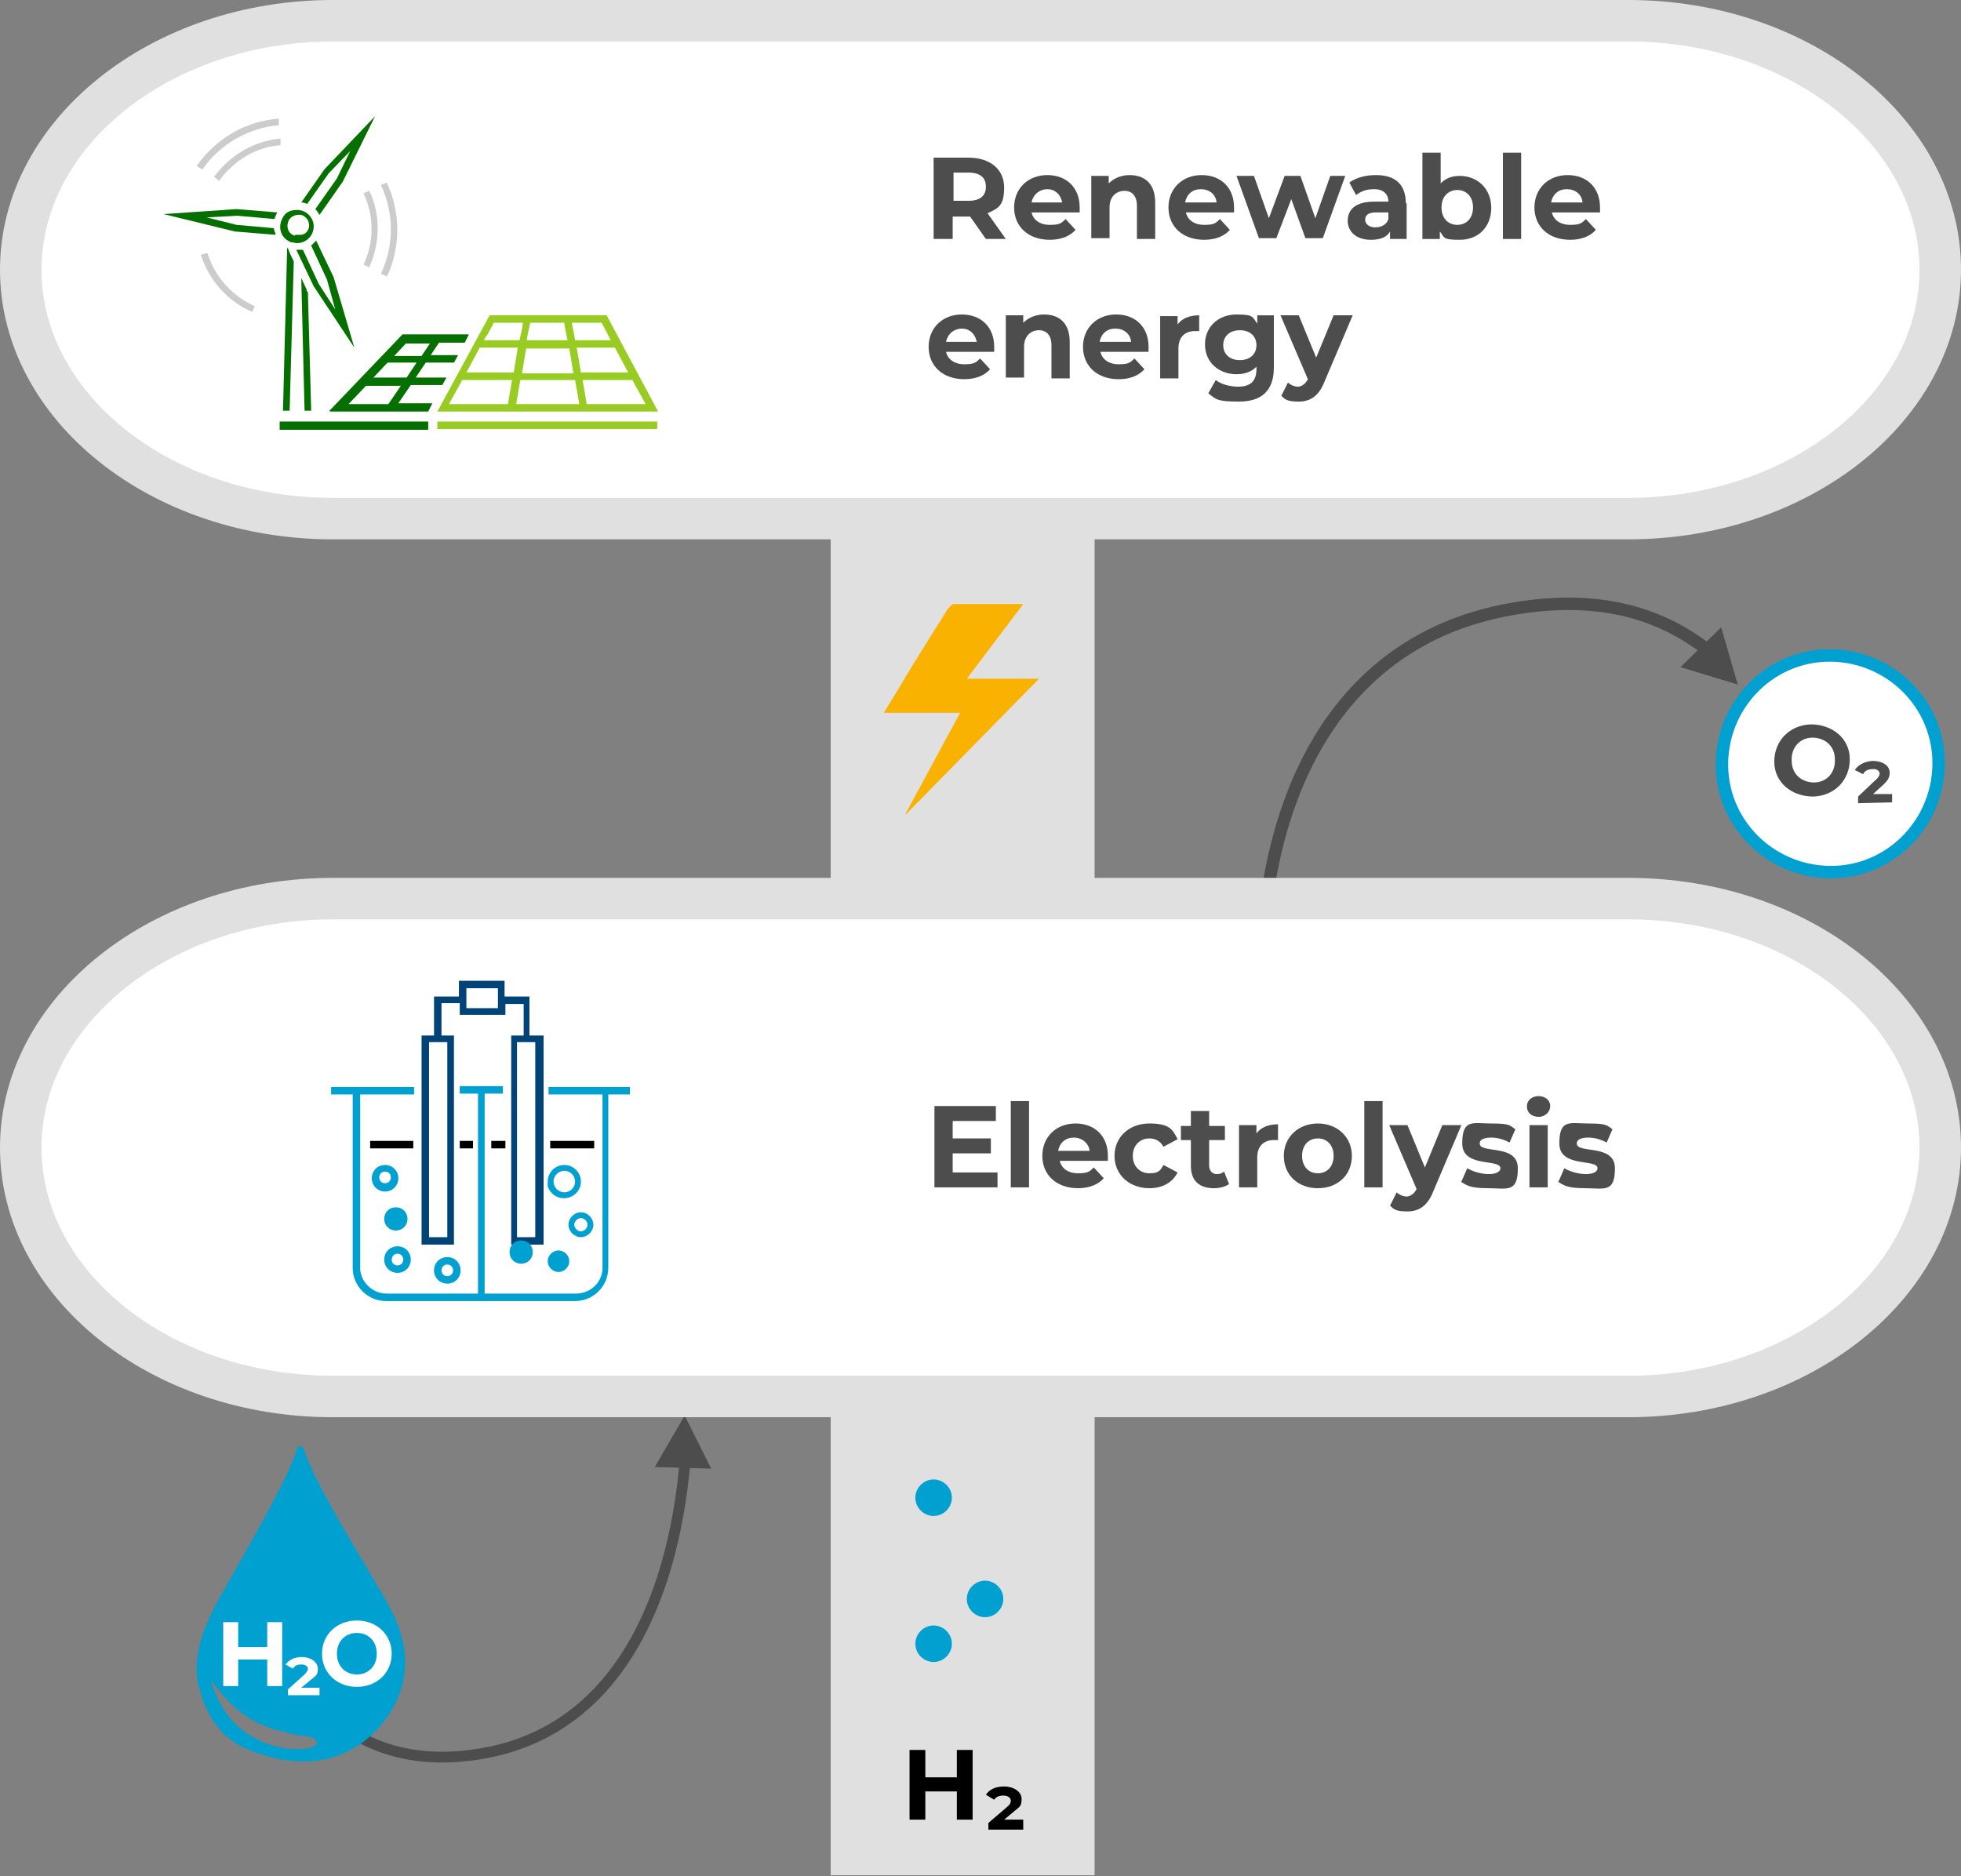 <?xml version="1.0" encoding="UTF-8"?>
<svg xmlns="http://www.w3.org/2000/svg" id="b" width="236.3" height="226.1" version="1.1" viewBox="0 0 236.3 226.1">
  <rect x="0" y="0" width="236.3" height="226.1" fill="#808080" stroke="none"/>
  <defs>
    <style>
      .st0 {
        stroke: #e0e0e0;
        stroke-width: 5px;
      }

      .st0, .st1, .st2, .st3 {
        fill: none;
      }

      .st4 {
        fill: #4d4d4d;
      }

      .st5 {
        fill: #fff;
      }

      .st6 {
        fill: #fab200;
      }

      .st7 {
        fill: #e0e0e0;
      }

      .st8 {
        fill: #057000;
      }

      .st9 {
        isolation: isolate;
      }

      .st1 {
        stroke: #00a0d0;
      }

      .st1, .st3 {
        stroke-width: 1.5px;
      }

      .st2 {
        stroke-width: 1.3px;
      }

      .st2, .st3 {
        stroke: #4d4d4d;
      }

      .st10 {
        fill: #ccc;
      }

      .st11 {
        fill: #047;
      }

      .st12 {
        fill: #98cc22;
      }

      .st13 {
        fill: #00a0d0;
      }
    </style>
  </defs>
  <g id="c">
    <g id="d">
      <rect id="e" class="st7" x="100.1" y="60.2" width="31.8" height="165.8"></rect>
      <g id="f">
        <path id="g" class="st3" d="M207.5,79.8c-5.4-4.9-13.4-8.8-26.4-6.2-23.7,4.8-31.4,29.3-28.6,54.7"></path>
        <path id="h" class="st4" d="M207.4,75.6l2,6.9-6.9-2.1s4.9-4.8,4.9-4.8Z"></path>
        <path id="i" class="st5" d="M221,105.1c7.2-.2,12.8-6.3,12.6-13.5s-6.3-12.8-13.5-12.6-12.8,6.3-12.6,13.5,6.3,12.8,13.5,12.6"></path>
        <path id="j" class="st1" d="M221,105.1c7.2-.2,12.8-6.3,12.6-13.5s-6.3-12.8-13.5-12.6-12.8,6.3-12.6,13.5,6.3,12.8,13.5,12.6Z"></path>
        <g id="k" class="st9">
          <g class="st9">
            <g class="st9">
              <path class="st4" d="M213.8,91.8c0-2.5,1.8-4.4,4.4-4.5,2.6,0,4.7,1.7,4.7,4.2,0,2.5-1.8,4.4-4.4,4.5-2.6,0-4.7-1.7-4.7-4.2ZM221.1,91.5c0-1.6-1.2-2.6-2.7-2.6-1.5,0-2.6,1.2-2.5,2.8,0,1.6,1.2,2.6,2.7,2.6,1.5,0,2.6-1.2,2.5-2.8Z"></path>
            </g>
          </g>
        </g>
        <g id="l" class="st9">
          <g class="st9">
            <g class="st9">
              <path class="st4" d="M228,95.7v1s-4.1.1-4.1.1v-.8s2-1.9,2-1.9c.5-.4.6-.7.6-.9s-.3-.6-.9-.5c-.5,0-.9.2-1.1.6l-1-.5c.4-.6,1.1-1,2.1-1.1,1.3,0,2.1.6,2.1,1.4,0,.5-.1.9-.9,1.6l-1.1,1h2.3Z"></path>
            </g>
          </g>
        </g>
      </g>
      <path id="m" class="st5" d="M2.5,32.8C2.5,16.2,19.4,2.8,40.1,2.8h156.1c20.8,0,37.6,13.5,37.6,30s-16.9,30-37.6,30H40.1c-20.8,0-37.6-13.5-37.6-30"></path>
      <path id="n" class="st0" d="M2.5,32.5C2.5,16,19.4,2.5,40.1,2.5h156.1c20.8,0,37.6,13.5,37.6,30s-16.9,30-37.6,30H40.1c-20.8,0-37.6-13.5-37.6-30"></path>
      <path id="o" class="st6" d="M115.7,85.9h-9.2c.9-1.5,1.8-2.9,2.6-4.3,1.7-2.8,3.4-5.5,5.1-8.2.2-.2.5-.6.7-.6,2.7,0,5.5,0,8.4,0l-6.8,9h8.7l-16,16.3h-.1c2.2-4,4.3-8,6.6-12.2"></path>
      <path id="p" class="st13" d="M112.5,178.3c-1.2,0-2.2,1-2.2,2.2s1,2.2,2.2,2.2,2.2-1,2.2-2.2-1-2.2-2.2-2.2"></path>
      <path id="q" class="st13" d="M112.5,195.9c-1.2,0-2.2,1-2.2,2.2s1,2.2,2.2,2.2,2.2-1,2.2-2.2h0c0-1.2-1-2.2-2.2-2.2"></path>
      <path id="r" class="st13" d="M118.7,190.5c-1.2,0-2.2,1-2.2,2.2s1,2.2,2.2,2.2,2.2-1,2.2-2.2h0c0-1.2-1-2.2-2.2-2.2"></path>
      <g id="s" class="st9">
        <g class="st9">
          <g class="st9">
            <path d="M117.2,210.9v8.4h-1.9v-3.4h-3.8v3.4h-1.9v-8.4h1.9v3.3h3.8v-3.3h1.9Z"></path>
          </g>
        </g>
      </g>
      <g id="t" class="st9">
        <g class="st9">
          <g class="st9">
            <path d="M123.3,219.5v1h-4.2v-.8l2.1-1.8c.5-.4.6-.6.6-.9s-.3-.6-.9-.6-.9.2-1.1.5l-1-.6c.4-.6,1.1-1,2.2-1s2.1.6,2.1,1.5-.2.9-.9,1.5l-1.2,1h2.3Z"></path>
          </g>
        </g>
      </g>
      <g id="u">
        <path id="v" class="st4" d="M78.9,176.8l3.6-6.2,3.2,6.4-6.8-.2Z"></path>
        <path id="w" class="st2" d="M37.1,204.4c4.6,5,11.3,9,22.2,6.7,15.2-3.3,22.2-18.5,23.4-36.9"></path>
        <path id="x" class="st13" d="M36.6,174.6c1.3,4.4,8.5,15.6,10.3,19,2.8,5.1,2.6,10-1,14.3-3.3,3.9-7.8,5.1-12.7,4-4.9-1.1-7.7-3.1-9.2-8.4-.9-3.4.3-6.8,1.9-9.9,1.4-2.8,8.6-14.6,9.9-19,0-.2.3-.4.5-.3.1,0,.2.1.3.3M25.4,202.6c1.4,4.2,3.4,6.1,6.4,7.4,1.3.5,2.6.8,4,.8,2.3,0,2.8-.7,2.1-1.2-.5-.5-.8,0-4.6-1.1-4-1.2-5.6-3.1-7.8-5.9h0Z"></path>
        <g id="y" class="st9">
          <g class="st9">
            <g class="st9">
              <path class="st5" d="M34,195.5v7.7h-1.8v-3.2h-3.5v3.2h-1.8v-7.7h1.8v3h3.5v-3h1.8Z"></path>
            </g>
          </g>
        </g>
        <g id="z" class="st9">
          <g class="st9">
            <g class="st9">
              <path class="st5" d="M38.5,203.4v.9h-3.8v-.7l1.9-1.7c.4-.4.5-.6.5-.8s-.2-.5-.8-.5-.8.2-1,.5l-.9-.5c.4-.5,1-.9,2-.9s1.9.6,1.9,1.4-.2.8-.9,1.4l-1.1.9h2.1Z"></path>
            </g>
          </g>
        </g>
        <g id="aa" class="st9">
          <g class="st9">
            <g class="st9">
              <path class="st5" d="M38.8,199.3c0-2.3,1.8-4,4.2-4s4.2,1.7,4.2,4-1.8,4-4.2,4-4.2-1.7-4.2-4ZM45.4,199.3c0-1.5-1-2.5-2.4-2.5s-2.4,1-2.4,2.5,1,2.5,2.4,2.5,2.4-1,2.4-2.5Z"></path>
            </g>
          </g>
        </g>
      </g>
      <g id="ab">
        <path id="ac" class="st5" d="M2.5,138.1c0-16.5,16.9-30,37.6-30h156.1c20.8,0,37.6,13.5,37.6,30s-16.9,30-37.6,30H40.1c-20.8,0-37.6-13.5-37.6-30"></path>
        <path id="ad" class="st0" d="M2.5,138.3c0-16.5,16.9-30,37.6-30h156.1c20.8,0,37.6,13.5,37.6,30s-16.9,30-37.6,30H40.1c-20.8,0-37.6-13.5-37.6-30"></path>
        <g id="ae">
          <path id="af" class="st11" d="M63.8,124.8v-4.7h-3v-1.9h-5.5v1.9h-3v4.7h-1.5v25.2h3.9v-25.2h-1.5v-3.9h2.2v1.4h5.5v-1.3h2.2v3.8h-1.5v25.2h3.9v-25.2s-1.5,0-1.5,0ZM53.9,131v18.1h-2.2v-23.5h2.2v5.4h0ZM60,121v.5h-3.8v-2.4h3.8v1.9h0ZM64.5,131v18.1h-2.2v-23.5h2.2v5.4h0Z"></path>
          <rect id="ag" x="44.6" y="137.5" width="5.2" height=".9"></rect>
          <path id="ah" d="M55.4,137.5v.9h1.6v-.9h-1.6Z"></path>
          <path id="ai" d="M59.2,137.5v.9h1.7v-.9h-1.7Z"></path>
          <rect id="aj" x="66.3" y="137.5" width="5.3" height=".9"></rect>
          <path id="ak" class="st13" d="M66.1,131v.9h6.5v20.9c0,1.7-1.4,3.1-3.2,3.1h-11v-24.1h2.2v-.9h-5.2v.9h2.2v24.1h-11c-1.7,0-3.2-1.4-3.2-3.1v-20.9h6.5v-.9h-10v.9h2.6v20.9c0,2.2,1.8,4,4,4h22.8c2.2,0,4-1.8,4-4v-20.9h2.6v-.9h-10,0Z"></path>
          <path id="al" class="st13" d="M46.3,146.9c0,.8.6,1.4,1.4,1.4s1.4-.6,1.4-1.4-.6-1.4-1.4-1.4h0c-.8,0-1.4.6-1.4,1.4"></path>
          <path id="am" class="st13" d="M61.4,150.9c0,.8.6,1.4,1.4,1.4s1.4-.6,1.4-1.4-.6-1.4-1.4-1.4h0c-.8,0-1.4.6-1.4,1.4"></path>
          <path id="an" class="st13" d="M46.4,140.4c-.9,0-1.6.7-1.6,1.6s.7,1.6,1.6,1.6,1.6-.7,1.6-1.6h0c0-.9-.7-1.6-1.6-1.6M46.4,142.6c-.4,0-.7-.3-.7-.7s.3-.7.7-.7.7.3.7.7-.3.7-.7.7"></path>
          <path id="ao" class="st13" d="M47.9,153.4c.9,0,1.6-.7,1.6-1.6s-.7-1.6-1.6-1.6-1.6.7-1.6,1.6.7,1.6,1.6,1.6M47.9,151.1c.4,0,.7.3.7.7s-.3.7-.7.7-.7-.3-.7-.7.3-.7.7-.7h0"></path>
          <path id="ap" class="st13" d="M53.9,154.7c.9,0,1.6-.7,1.6-1.6s-.7-1.6-1.6-1.6-1.6.7-1.6,1.6h0c0,.9.7,1.6,1.6,1.6M53.9,152.4c.4,0,.7.3.7.7s-.3.7-.7.7-.7-.3-.7-.7.3-.7.7-.7h0"></path>
          <path id="aq" class="st13" d="M68,144.4c1.1,0,2-.9,2-2s-.9-2-2-2-2,.9-2,2,0,.4,0,.6c.3.8,1,1.4,1.9,1.4M68,141.1c.7,0,1.3.6,1.3,1.3s-.6,1.3-1.3,1.3-1.3-.6-1.3-1.3h0c0-.7.6-1.3,1.3-1.3"></path>
          <path id="ar" class="st13" d="M68.5,147.6c0,.8.7,1.5,1.5,1.5s1.5-.7,1.5-1.5-.7-1.5-1.5-1.5-1.5.7-1.5,1.5h0M70,146.8c.4,0,.8.4.8.8s-.4.8-.8.8-.8-.4-.8-.8h0c0-.4.4-.8.8-.8"></path>
          <path id="as" class="st13" d="M67.3,153.3c.7,0,1.3-.6,1.3-1.3s-.6-1.3-1.3-1.3-1.3.6-1.3,1.3.6,1.3,1.3,1.3"></path>
        </g>
        <g id="at" class="st9">
          <g class="st9">
            <path class="st4" d="M120.2,141.3v1.8h-7.6v-9.8h7.4v1.8h-5.2v2.1h4.6v1.8h-4.6v2.3h5.3,0Z"></path>
            <path class="st4" d="M121.8,132.7h2.2v10.4h-2.2v-10.4Z"></path>
            <path class="st4" d="M133.4,139.9h-5.7c.2.9,1,1.5,2.2,1.5s1.4-.2,1.9-.7l1.2,1.3c-.7.8-1.8,1.2-3.1,1.2-2.6,0-4.3-1.6-4.3-3.9s1.7-3.9,4-3.9,3.9,1.5,3.9,3.9,0,.4,0,.6h0ZM127.6,138.7h3.7c-.1-.9-.9-1.6-1.9-1.6s-1.7.6-1.9,1.6Z"></path>
            <path class="st4" d="M134.3,139.3c0-2.3,1.8-3.9,4.2-3.9s2.8.7,3.4,1.9l-1.7.9c-.4-.7-1-1-1.7-1-1.1,0-2,.8-2,2.1s.9,2.1,2,2.1,1.3-.3,1.7-1l1.7.9c-.6,1.2-1.8,1.9-3.4,1.9-2.4,0-4.2-1.6-4.2-3.9Z"></path>
            <path class="st4" d="M148.1,142.7c-.4.3-1.1.5-1.8.5-1.8,0-2.8-.9-2.8-2.7v-3.1h-1.2v-1.7h1.2v-1.8h2.2v1.8h1.9v1.7h-1.9v3.1c0,.6.4,1,.9,1s.6-.1.9-.3l.6,1.5Z"></path>
            <path class="st4" d="M154,135.4v2c-.2,0-.3,0-.5,0-1.2,0-2,.7-2,2.1v3.6h-2.2v-7.5h2.1v1c.5-.7,1.4-1.1,2.6-1.1h0Z"></path>
            <path class="st4" d="M154.7,139.3c0-2.3,1.8-3.9,4.1-3.9s4.1,1.6,4.1,3.9-1.7,3.9-4.1,3.9-4.1-1.6-4.1-3.9ZM160.7,139.3c0-1.3-.8-2.1-1.9-2.1s-1.9.8-1.9,2.1.8,2.1,1.9,2.1,1.9-.8,1.9-2.1Z"></path>
            <path class="st4" d="M164.4,132.7h2.2v10.4h-2.2v-10.4Z"></path>
            <path class="st4" d="M176.1,135.6l-3.4,8c-.7,1.8-1.8,2.4-3.1,2.4s-1.6-.2-2.1-.7l.8-1.6c.3.3.8.5,1.2.5s.9-.3,1.2-.9h0c0,0-3.3-7.7-3.3-7.7h2.2l2.1,5.1,2.1-5.1h2.1,0Z"></path>
            <path class="st4" d="M176.1,142.4l.7-1.6c.7.4,1.7.7,2.6.7s1.4-.3,1.4-.7c0-1.2-4.6,0-4.6-3s1.3-2.4,3.5-2.4,2.2.2,2.9.7l-.7,1.6c-.7-.4-1.5-.6-2.2-.6-1,0-1.4.3-1.4.7,0,1.3,4.6,0,4.6,3s-1.3,2.4-3.6,2.4-2.6-.4-3.3-.8h0Z"></path>
            <path class="st4" d="M184,133.3c0-.7.6-1.2,1.4-1.2s1.4.5,1.4,1.2-.6,1.3-1.4,1.3-1.4-.5-1.4-1.2h0ZM184.3,135.6h2.2v7.5h-2.2v-7.5Z"></path>
            <path class="st4" d="M187.8,142.4l.7-1.6c.7.4,1.7.7,2.6.7s1.4-.3,1.4-.7c0-1.2-4.6,0-4.6-3s1.3-2.4,3.5-2.4,2.2.2,2.9.7l-.7,1.6c-.7-.4-1.5-.6-2.2-.6-1,0-1.4.3-1.4.7,0,1.3,4.6,0,4.6,3s-1.3,2.4-3.6,2.4-2.6-.4-3.3-.8h0Z"></path>
          </g>
        </g>
      </g>
      <g id="au">
        <g id="av">
          <g id="aw">
            <path id="ax" class="st12" d="M73.1,38h-14.1l-6.3,11.6h26.6l-6.2-11.6M69.9,38.9h2.6c.2.4.9,1.7,1.1,2.1h-4.3l-.2-1.1-.2-1s.9,0,.9,0ZM63.9,38.9h4.1c0,.5.3,1.6.4,2.1h-4.9c0-.5.3-1.6.4-2.1M68.6,42l.5,3h-6.2l.5-3h5.2ZM58.7,40.4l.8-1.5h3.5c0,.5-.3,1.6-.4,2.1h-4.3s.3-.6.4-.6ZM61.2,48.7h-7.1s1.6-2.9,1.6-2.9h6c-.1.7-.4,2.3-.5,2.9M56.2,44.9l1.6-3h4.6l-.5,3h-5.7ZM62.2,48.7l.5-2.9h6.6l.5,2.9h-7.6,0ZM69.5,41.9h4.6l1.6,3h-5.7l-.5-3ZM70.7,48.7l-.5-2.9h6l1.6,2.9h-7.1Z"></path>
            <rect id="ay" class="st12" x="52.7" y="50.8" width="26.5" height=".9"></rect>
            <path id="az" class="st8" d="M39.8,49.6h11.8l.5-1h-4.1l1.5-2.2h3.8l.5-.9h-3.7l1.2-1.8h3.4l.5-.9h-3.3l1-1.5h3.1l.5-1h-8l-8.8,9.2h0ZM46.8,48.7h-4.8l2.1-2.2h4.2l-1.5,2.2ZM49,45.5h-4l1.7-1.8h3.5l-1.2,1.8ZM51.8,41.4l-1,1.5h-3.3l1.4-1.5s2.9,0,2.9,0Z"></path>
            <path id="ba" class="st8" d="M33.7,50.8v1h17.9v-1h-17.9Z"></path>
            <path id="bb" class="st8" d="M37,35l-.7-1.5.4,16h.8s-.4-14.3-.4-14.3l-.2-.2h0Z"></path>
            <path id="bc" class="st8" d="M34.6,29.9l-.5,19.6h.8s.5-18,.5-18c-.2-.4-.6-1.2-.7-1.6"></path>
            <path id="bd" class="st8" d="M38.1,29c-.2.2-.4.4-.6.6l1.9,4.1,1,3.6-2-3.1-1.9-4.1c-.3,0-.5,0-.8,0l2.1,4.4,4.9,7.4-2.5-8.5s-2.1-4.4-2.1-4.4Z"></path>
            <path id="be" class="st8" d="M37,24.6l2.6-3.7,2.6-2.7-1.6,3.3-2.6,3.7c.2.2.3.4.5.7l2.8-4,3.9-7.9-6.1,6.4-2.8,4c.3,0,.5.1.8.2"></path>
            <path id="bf" class="st8" d="M28.5,25.2l-8.8.6,8.6,2.1,4.9.4c0-.3-.2-.5-.2-.8l-4.5-.4-3.6-.9,3.7-.2,4.5.4c0-.3.2-.5.3-.8l-4.9-.4"></path>
            <path id="bg" class="st8" d="M35.8,29.3c1.1,0,2-.9,2-2s-.9-2-2-2-1.6.5-1.9,1.3c-.4,1.1.1,2.2,1.2,2.6.2,0,.5.1.7.1M35.5,28.4c-.7-.2-1-.9-.8-1.6.2-.7.9-1,1.6-.9.4.1.8.5.9.9.2.7-.2,1.4-.9,1.5-.2,0-.4,0-.7,0"></path>
            <path id="bh" class="st10" d="M46.6,33.3l-.7-.3c1.6-3.4,1.6-7.3,0-10.7l.7-.3c1.7,3.6,1.7,7.8,0,11.4"></path>
            <path id="bi" class="st10" d="M44.5,32.2l-.7-.3c1.3-2.7,1.3-5.9,0-8.6l.7-.3c1.4,2.9,1.3,6.3,0,9.2"></path>
            <path id="bj" class="st10" d="M24.3,20.4l-.6-.4c2.3-3.3,5.9-5.4,9.9-5.7v.8c-3.7.3-7.1,2.3-9.2,5.3"></path>
            <path id="bk" class="st10" d="M26.4,21.8l-.6-.5c1.9-2.6,4.8-4.3,8-4.6v.8c-2.9.2-5.6,1.8-7.4,4.3"></path>
            <path id="bl" class="st10" d="M30.4,37.6c-3-1.3-5.2-3.8-6.2-6.9l.8-.2c.9,2.9,3,5.2,5.7,6.4l-.3.7Z"></path>
          </g>
        </g>
      </g>
      <g id="bm">
        <g id="bn" class="st9">
          <g class="st9">
            <path class="st4" d="M118.8,28.8l-1.9-2.7h-2.1v2.7h-2.3v-9.8h4.2c2.6,0,4.3,1.4,4.3,3.6s-.7,2.5-2,3.1l2.2,3.1h-2.4,0ZM116.7,20.8h-1.8v3.4h1.8c1.4,0,2.1-.6,2.1-1.7s-.7-1.7-2.1-1.7Z"></path>
            <path class="st4" d="M130,25.6h-5.7c.2.9,1,1.5,2.2,1.5s1.4-.2,1.9-.7l1.2,1.3c-.7.8-1.8,1.2-3.1,1.2-2.6,0-4.3-1.6-4.3-3.9s1.7-3.9,4-3.9,3.9,1.5,3.9,3.9,0,.4,0,.6h0ZM124.3,24.4h3.7c-.2-1-.9-1.6-1.8-1.6s-1.7.6-1.9,1.6Z"></path>
            <path class="st4" d="M139.2,24.5v4.3h-2.2v-4c0-1.2-.6-1.8-1.5-1.8s-1.8.6-1.8,2v3.7h-2.2v-7.5h2.1v.9c.6-.6,1.5-1,2.5-1,1.8,0,3.1,1,3.1,3.3h0Z"></path>
            <path class="st4" d="M148.6,25.6h-5.7c.2.9,1,1.5,2.2,1.5s1.4-.2,1.9-.7l1.2,1.3c-.7.8-1.8,1.2-3.1,1.2-2.6,0-4.3-1.6-4.3-3.9s1.7-3.9,4-3.9,3.9,1.5,3.9,3.9,0,.4,0,.6h0ZM142.9,24.4h3.7c-.1-1-.9-1.6-1.9-1.6s-1.7.6-1.9,1.6Z"></path>
            <path class="st4" d="M162.1,21.2l-2.7,7.5h-2.1l-1.7-4.7-1.8,4.7h-2.1l-2.7-7.5h2.1l1.8,5.1,1.9-5.1h1.9l1.8,5.1,1.8-5.1h1.9Z"></path>
            <path class="st4" d="M169.5,24.5v4.3h-2v-.9c-.4.7-1.2,1-2.3,1-1.8,0-2.8-1-2.8-2.3s.9-2.3,3.2-2.3h1.7c0-.9-.6-1.5-1.7-1.5s-1.6.3-2.2.7l-.8-1.5c.8-.6,2-.9,3.2-.9,2.3,0,3.6,1.1,3.6,3.4h0ZM167.3,26.4v-.8h-1.5c-1,0-1.3.4-1.3.9s.5.9,1.2.9,1.4-.3,1.6-1Z"></path>
            <path class="st4" d="M179.7,25c0,2.4-1.6,3.9-3.8,3.9s-1.8-.3-2.4-1v.9h-2.1v-10.4h2.2v3.7c.6-.6,1.3-.9,2.3-.9,2.1,0,3.8,1.5,3.8,3.9h0ZM177.5,25c0-1.3-.8-2.1-1.9-2.1s-1.9.8-1.9,2.1.8,2.1,1.9,2.1,1.9-.8,1.9-2.1Z"></path>
            <path class="st4" d="M181.1,18.4h2.2v10.4h-2.2v-10.4Z"></path>
            <path class="st4" d="M192.7,25.6h-5.7c.2.9,1,1.5,2.2,1.5s1.4-.2,1.9-.7l1.2,1.3c-.7.8-1.8,1.2-3.1,1.2-2.6,0-4.3-1.6-4.3-3.9s1.7-3.9,4-3.9,3.9,1.5,3.9,3.9,0,.4,0,.6h0ZM187,24.4h3.7c-.1-1-.9-1.6-1.9-1.6s-1.7.6-1.9,1.6Z"></path>
          </g>
        </g>
        <g id="bo" class="st9">
          <g class="st9">
            <path class="st4" d="M119.7,42.4h-5.7c.2.9,1,1.5,2.2,1.5s1.4-.2,1.9-.7l1.2,1.3c-.7.8-1.8,1.2-3.1,1.2-2.6,0-4.3-1.6-4.3-3.9s1.7-3.9,4-3.9,3.9,1.5,3.9,3.9,0,.4,0,.6ZM114,41.2h3.7c-.2-1-.9-1.6-1.8-1.6s-1.7.6-1.9,1.6Z"></path>
            <path class="st4" d="M128.9,41.3v4.3h-2.2v-4c0-1.2-.6-1.8-1.5-1.8s-1.8.6-1.8,2v3.7h-2.2v-7.5h2.1v.9c.6-.6,1.5-1,2.5-1,1.8,0,3.1,1,3.1,3.3h0Z"></path>
            <path class="st4" d="M138.3,42.4h-5.7c.2.9,1,1.5,2.2,1.5s1.4-.2,1.9-.7l1.2,1.3c-.7.8-1.8,1.2-3.1,1.2-2.6,0-4.3-1.6-4.3-3.9s1.7-3.9,4-3.9,3.9,1.5,3.9,3.9,0,.4,0,.6h0ZM132.6,41.2h3.7c-.1-1-.9-1.6-1.9-1.6s-1.7.6-1.9,1.6Z"></path>
            <path class="st4" d="M144.5,37.9v2c-.2,0-.3,0-.5,0-1.2,0-2,.7-2,2.1v3.6h-2.2v-7.5h2.1v1c.5-.7,1.4-1.1,2.6-1.1h0Z"></path>
            <path class="st4" d="M153.5,38v6.3c0,2.8-1.5,4.1-4.2,4.1s-2.8-.3-3.7-1l.9-1.6c.6.5,1.7.8,2.7.8,1.5,0,2.2-.7,2.2-2.1v-.3c-.6.6-1.4.9-2.4.9-2.1,0-3.8-1.4-3.8-3.6s1.7-3.6,3.8-3.6,1.9.3,2.5,1.1v-1h2.1ZM151.4,41.6c0-1.1-.8-1.8-2-1.8s-2,.7-2,1.8.8,1.8,2,1.8,2-.7,2-1.8Z"></path>
            <path class="st4" d="M163,38l-3.4,8c-.7,1.8-1.8,2.4-3.1,2.4s-1.6-.2-2.1-.7l.8-1.6c.3.3.8.5,1.2.5s.9-.3,1.2-.9h0c0,0-3.3-7.7-3.3-7.7h2.2l2.1,5.1,2.1-5.1h2.1,0Z"></path>
          </g>
        </g>
      </g>
    </g>
  </g>
</svg>
